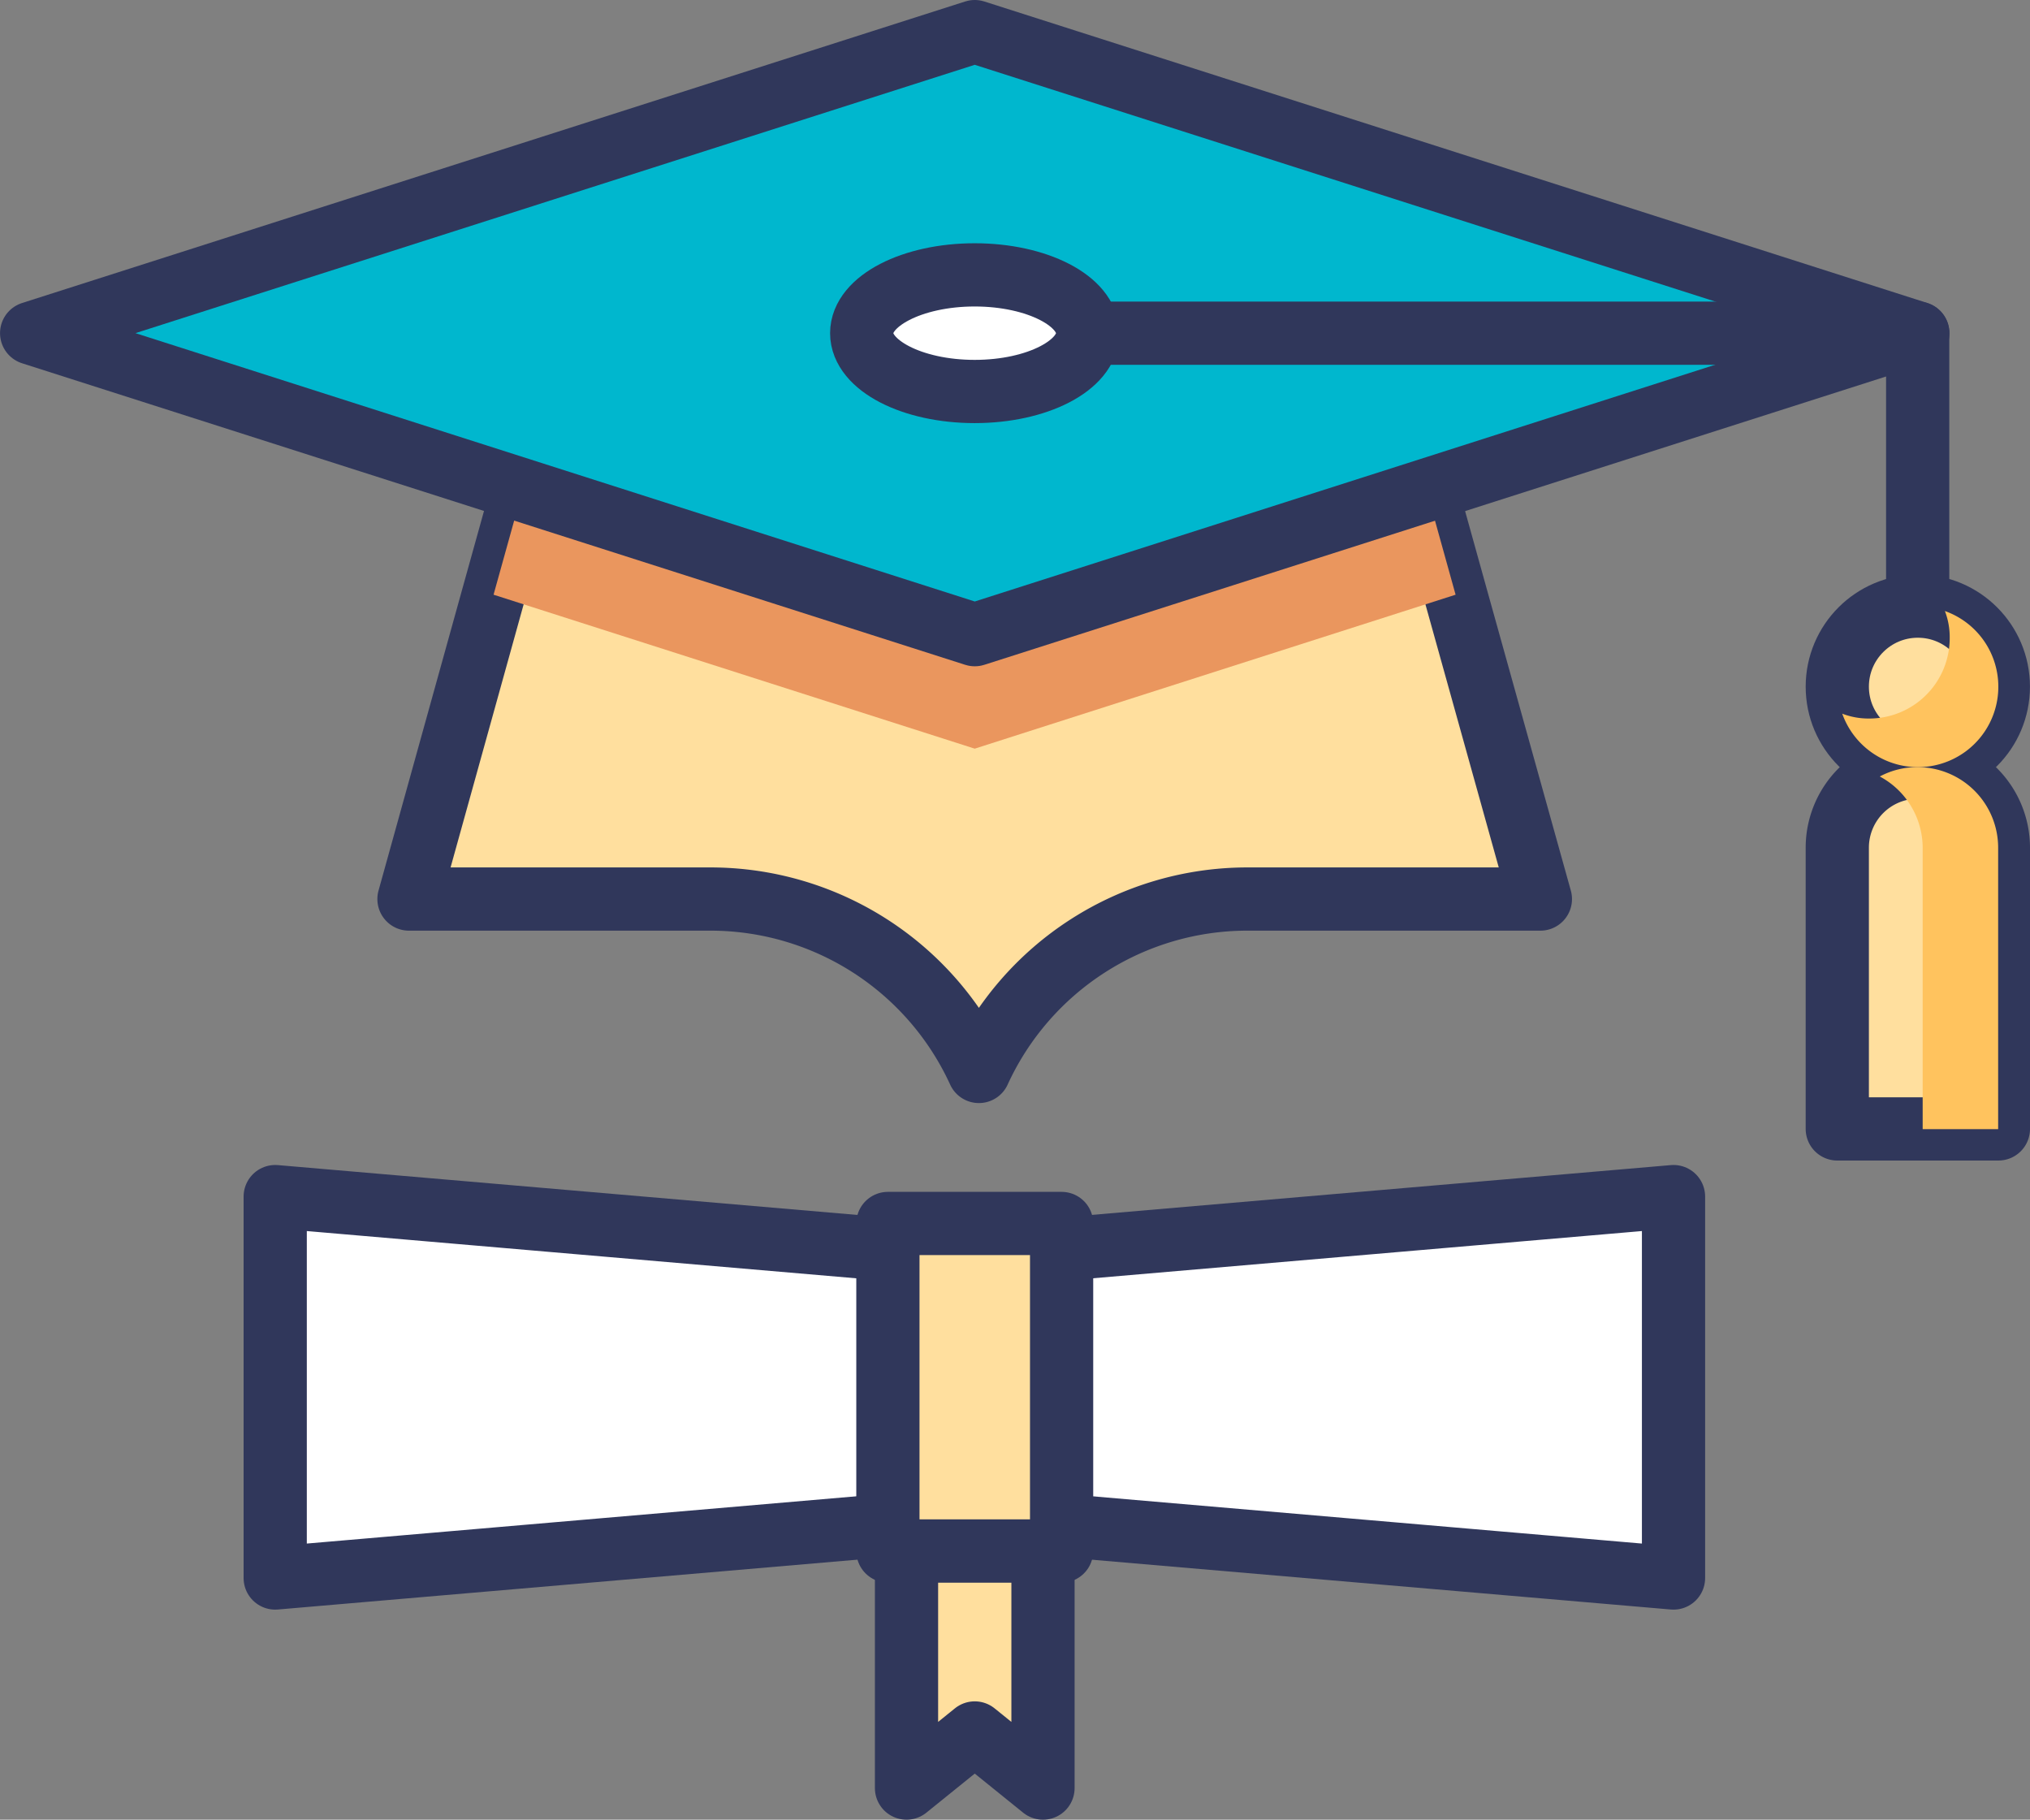 <svg xmlns="http://www.w3.org/2000/svg" width="57.8" height="51.803" viewBox="0 0 57.8 51.803">
  <rect x="0" y="0" width="57.8" height="51.803" fill="#808080" stroke="none"/>
  <g id="그룹_15295" data-name="그룹 15295" transform="translate(-490.177 -165.539)">
    <path id="패스_14658" data-name="패스 14658" d="M535.759,192.537h-8.337a8.408,8.408,0,0,0-7.65,4.908,8.407,8.407,0,0,0-7.649-4.908h-8.578l2.407-8.664,2.071-7.443h23.25l2.071,7.443Z" transform="translate(-1.723 -1.404)" fill="#ffdf9e" stroke="#30375b" stroke-linecap="round" stroke-linejoin="round" stroke-width="1.8"/>
    <path id="패스_14659" data-name="패스 14659" d="M533.738,183.873l-13.692,4.383-13.7-4.383,2.071-7.443h23.25Z" transform="translate(-2.116 -1.404)" fill="#ea965e" style="mix-blend-mode: darken;isolation: isolate"/>
    <path id="패스_14660" data-name="패스 14660" d="M544.784,175.023l-26.853,8.584-26.853-8.584,26.853-8.584Z" transform="translate(0)" fill="#00b7ce" stroke="#30375b" stroke-linecap="round" stroke-linejoin="round" stroke-width="1.8"/>
    <ellipse id="타원_830" data-name="타원 830" cx="3.217" cy="1.66" rx="3.217" ry="1.66" transform="translate(514.712 173.364)" fill="#fff" stroke="#30375b" stroke-linecap="round" stroke-linejoin="round" stroke-width="1.8"/>
    <path id="패스_14661" data-name="패스 14661" d="M526.026,176.427h23.6v9.4" transform="translate(-4.847 -1.403)" fill="none" stroke="#30375b" stroke-linecap="round" stroke-linejoin="round" stroke-width="1.8"/>
    <circle id="타원_831" data-name="타원 831" cx="2.293" cy="2.293" r="2.293" transform="translate(542.49 182.794)" fill="#ffdf9e" stroke="#30375b" stroke-linecap="round" stroke-linejoin="round" stroke-width="1.8"/>
    <path id="패스_14662" data-name="패스 14662" d="M553.115,190.8a2.294,2.294,0,0,0-2.294,2.293V201.1h4.587V193.1A2.294,2.294,0,0,0,553.115,190.8Z" transform="translate(-8.331 -3.423)" fill="#ffdf9e" stroke="#30375b" stroke-linecap="round" stroke-linejoin="round" stroke-width="1.8"/>
    <path id="패스_14663" data-name="패스 14663" d="M555.429,187.787a2.288,2.288,0,0,1-4.444.765,2.081,2.081,0,0,0,.765.138,2.289,2.289,0,0,0,2.295-2.295,2.082,2.082,0,0,0-.137-.765A2.284,2.284,0,0,1,555.429,187.787Z" transform="translate(-8.354 -2.696)" fill="#ffc35e" style="mix-blend-mode: darken;isolation: isolate"/>
    <path id="패스_14664" data-name="패스 14664" d="M555.6,193.095v8.011h-2.149v-8.011a2.307,2.307,0,0,0-1.221-2.028,2.261,2.261,0,0,1,1.074-.266A2.294,2.294,0,0,1,555.6,193.095Z" transform="translate(-8.53 -3.423)" fill="#ffc35e" style="mix-blend-mode: darken;isolation: isolate"/>
    <path id="패스_14665" data-name="패스 14665" d="M499.147,205.025l19.884,1.71v7.438l-19.884,1.71Z" transform="translate(-1.134 -5.421)" fill="#fff" stroke="#30375b" stroke-linecap="round" stroke-linejoin="round" stroke-width="1.8"/>
    <path id="패스_14666" data-name="패스 14666" d="M542.164,205.025l-19.884,1.71v7.438l19.884,1.71Z" transform="translate(-4.337 -5.421)" fill="#fff" stroke="#30375b" stroke-linecap="round" stroke-linejoin="round" stroke-width="1.8"/>
    <rect id="사각형_8334" data-name="사각형 8334" width="4.946" height="9.325" transform="translate(515.458 200.369)" fill="#ffdf9e" stroke="#30375b" stroke-linecap="round" stroke-linejoin="round" stroke-width="1.8"/>
    <path id="패스_14667" data-name="패스 14667" d="M523.911,223.513l-1.943-1.569-1.943,1.569v-6.747h3.886Z" transform="translate(-4.037 -7.071)" fill="#ffdf9e" stroke="#30375b" stroke-linecap="round" stroke-linejoin="round" stroke-width="1.8"/>
  </g>
</svg>
